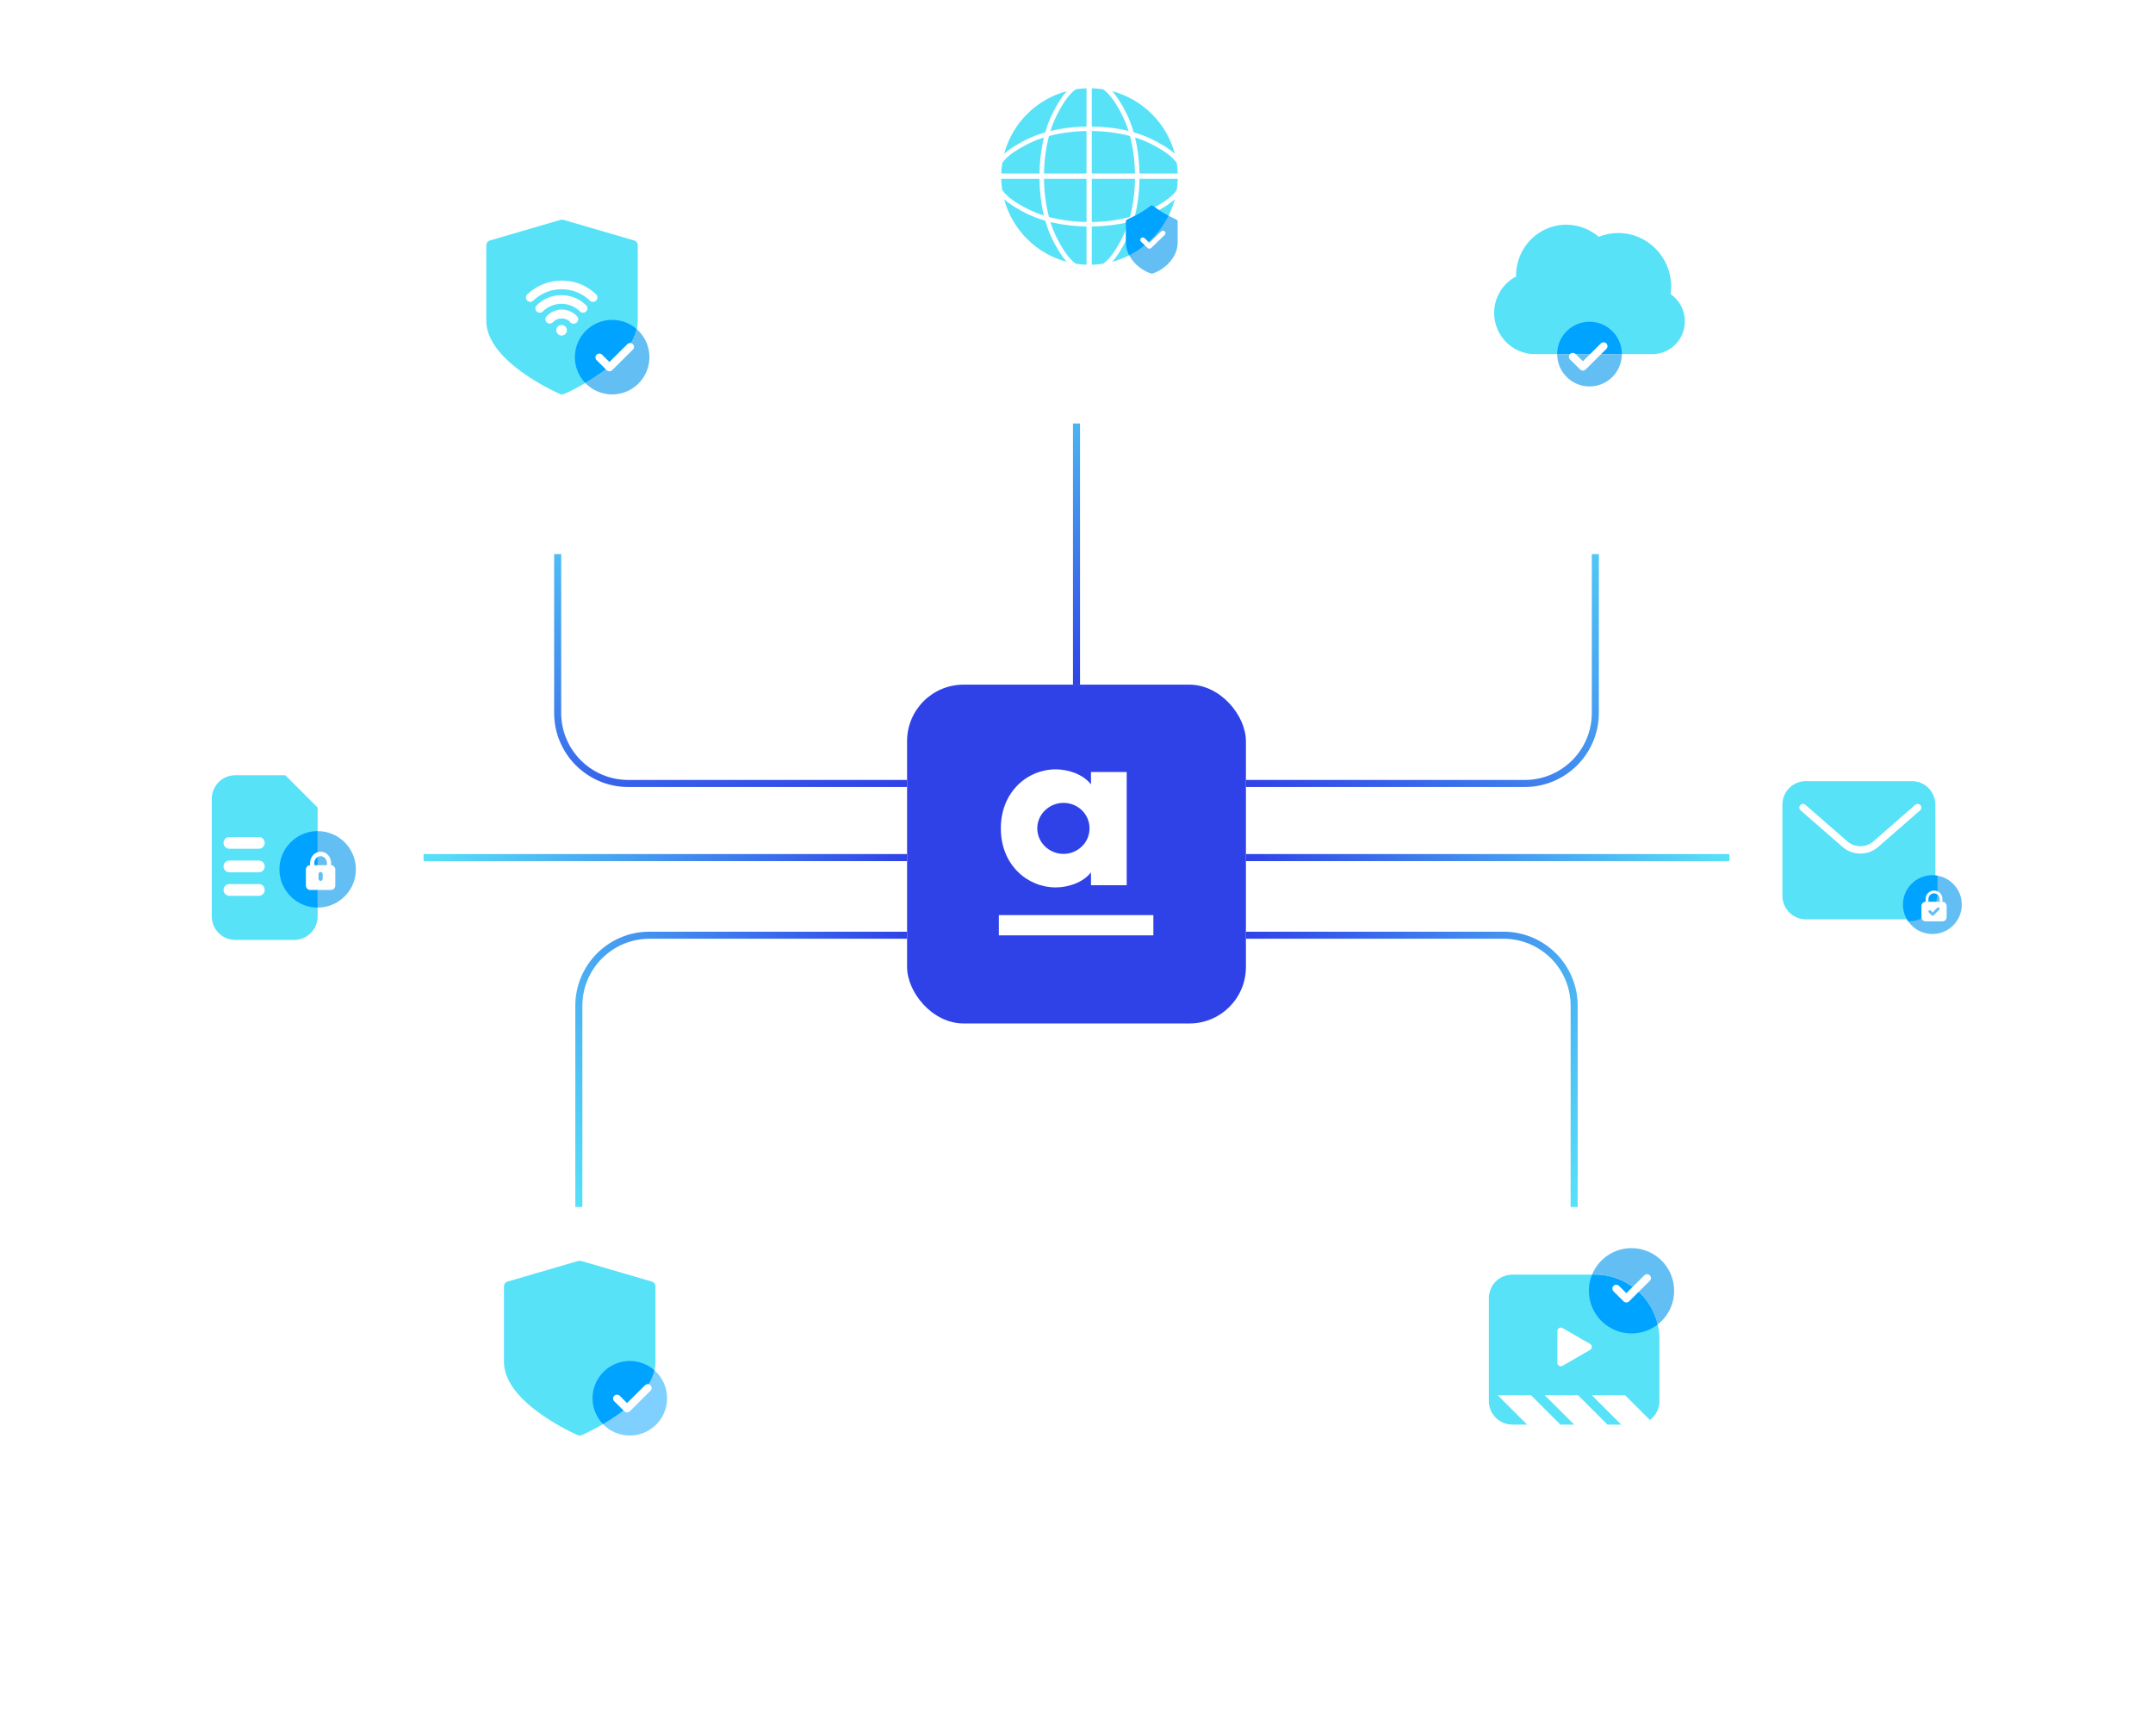 <svg width="610" height="492" viewBox="0 0 610 492" fill="none" xmlns="http://www.w3.org/2000/svg">
<path d="M353 265H426C437.046 265 446 273.954 446 285V342" stroke="url(#paint0_linear_1749_14725)" stroke-width="2"/>
<path d="M257 265H184C172.954 265 164 273.954 164 285V342" stroke="url(#paint1_linear_1749_14725)" stroke-width="2"/>
<path d="M353 222H432C443.046 222 452 213.046 452 202V127" stroke="url(#paint2_linear_1749_14725)" stroke-width="2"/>
<path d="M257 222H178C166.954 222 158 213.046 158 202V127" stroke="url(#paint3_linear_1749_14725)" stroke-width="2"/>
<path d="M353 243H490" stroke="url(#paint4_linear_1749_14725)" stroke-width="2"/>
<path d="M120 243H257" stroke="url(#paint5_linear_1749_14725)" stroke-width="2"/>
<rect x="257" y="194" width="96" height="96" rx="16" fill="#2F42E7"/>
<path d="M309.101 218.756V222.267C306.759 219.238 302.424 218 299.119 218C291.136 217.998 283.562 224.332 283.562 234.727C283.562 245.122 291.134 251.454 299.119 251.454C302.424 251.454 306.761 250.214 309.101 247.186V250.834H319.219V218.756H309.101ZM301.322 241.955C297.33 241.955 293.888 238.789 293.888 234.727C293.888 230.665 297.329 227.499 301.322 227.499C305.316 227.499 308.689 230.597 308.689 234.727C308.689 238.857 305.247 241.955 301.322 241.955Z" fill="white"/>
<path d="M326.78 259.3H283V265.036H326.78V259.3Z" fill="white"/>
<path d="M305 90L305 194" stroke="url(#paint6_linear_1749_14725)" stroke-width="2"/>
<g filter="url(#filter0_d_1749_14725)">
<rect x="40" y="203" width="80" height="80" rx="12" fill="white"/>
</g>
<path fill-rule="evenodd" clip-rule="evenodd" d="M66.667 219.666C62.985 219.666 60 222.651 60 226.333V259.666C60 263.348 62.985 266.333 66.667 266.333H83.333C87.015 266.333 90 263.346 90 259.664V228.833L80.833 219.666H66.667ZM65 237.166C64.079 237.166 63.333 237.912 63.333 238.833C63.333 239.753 64.079 240.499 65 240.499H73.333C74.254 240.499 75 239.753 75 238.833C75 237.912 74.254 237.166 73.333 237.166H65ZM63.333 245.499C63.333 244.579 64.079 243.833 65 243.833H73.333C74.254 243.833 75 244.579 75 245.499C75 246.42 74.254 247.166 73.333 247.166H65C64.079 247.166 63.333 246.42 63.333 245.499ZM65 250.499C64.079 250.499 63.333 251.246 63.333 252.166C63.333 253.086 64.079 253.833 65 253.833H73.333C74.254 253.833 75 253.086 75 252.166C75 251.246 74.254 250.499 73.333 250.499H65Z" fill="#57E2F8"/>
<path fill-rule="evenodd" clip-rule="evenodd" d="M90.001 235.499V257.166C84.018 257.166 79.168 252.316 79.168 246.333C79.168 240.35 84.018 235.499 90.001 235.499Z" fill="#00A3FF"/>
<path fill-rule="evenodd" clip-rule="evenodd" d="M90 257.166C95.983 257.166 100.833 252.316 100.833 246.333C100.833 240.35 95.983 235.499 90 235.499V257.166Z" fill="#63BFF3"/>
<path d="M93.811 245.157V244.519C93.811 242.762 92.476 241.333 90.835 241.333C89.194 241.333 87.859 242.762 87.859 244.519V245.157C87.201 245.157 86.668 245.727 86.668 246.431V250.892C86.668 251.596 87.201 252.166 87.859 252.166H93.811C94.468 252.166 95.001 251.596 95.001 250.892V246.431C95.001 245.727 94.468 245.157 93.811 245.157ZM89.049 244.519C89.049 243.465 89.85 242.608 90.835 242.608C91.819 242.608 92.62 243.465 92.62 244.519V245.157H89.049V244.519ZM91.43 248.98C91.43 249.332 91.163 249.617 90.835 249.617C90.506 249.617 90.239 249.332 90.239 248.98V247.706C90.239 247.354 90.506 247.068 90.835 247.068C91.163 247.068 91.43 247.354 91.43 247.706V248.98Z" fill="white"/>
<g filter="url(#filter1_d_1749_14725)">
<rect x="119" y="47" width="80" height="80" rx="12" fill="white"/>
</g>
<path d="M179.636 68.128L159.667 62.3C159.387 62.218 159.089 62.218 158.81 62.3L138.84 68.128C138.209 68.312 137.777 68.877 137.777 69.517V90.886C137.777 93.666 138.934 96.511 141.215 99.343C142.957 101.506 145.368 103.677 148.379 105.798C153.438 109.36 158.419 111.546 158.629 111.637C158.823 111.721 159.031 111.764 159.238 111.764C159.446 111.764 159.654 111.721 159.848 111.637C160.057 111.546 165.039 109.36 170.098 105.798C173.109 103.677 175.519 101.506 177.261 99.343C179.542 96.511 180.699 93.666 180.699 90.886V69.517C180.699 68.877 180.267 68.312 179.636 68.128Z" fill="#57E2F8"/>
<path d="M162.474 91.721C162.114 91.721 161.815 91.601 161.575 91.302C160.976 90.583 160.078 90.223 159.119 90.223C158.161 90.223 157.322 90.583 156.663 91.302C156.184 91.781 155.405 91.841 154.926 91.361C154.447 90.882 154.387 90.103 154.866 89.624C155.944 88.426 157.502 87.707 159.179 87.707C160.797 87.707 162.354 88.426 163.492 89.624C163.971 90.103 163.912 90.942 163.432 91.361C163.073 91.661 162.773 91.721 162.474 91.721Z" fill="white"/>
<path d="M165.226 88.605C164.926 88.605 164.567 88.486 164.327 88.246C162.95 86.868 161.033 86.089 159.056 86.089C157.079 86.089 155.222 86.868 153.784 88.246C153.305 88.725 152.526 88.725 152.047 88.246C151.568 87.767 151.568 86.988 152.047 86.509C153.904 84.652 156.42 83.633 159.056 83.633C161.692 83.633 164.208 84.652 166.065 86.509C166.544 86.988 166.544 87.767 166.065 88.246C165.885 88.486 165.585 88.605 165.226 88.605Z" fill="white"/>
<path d="M167.983 85.55C167.683 85.55 167.383 85.43 167.144 85.191C164.987 83.094 162.112 81.956 159.117 81.956C156.121 81.956 153.246 83.094 151.089 85.191C150.61 85.67 149.832 85.67 149.352 85.131C148.873 84.652 148.873 83.873 149.412 83.394C152.048 80.878 155.522 79.5 159.177 79.5C162.831 79.5 166.305 80.878 168.881 83.394C169.36 83.873 169.42 84.652 168.941 85.131C168.641 85.43 168.342 85.55 167.983 85.55Z" fill="white"/>
<path d="M160.612 93.577C160.612 94.416 159.953 95.075 159.115 95.075C158.276 95.075 157.617 94.416 157.617 93.577C157.617 92.739 158.276 92.08 159.115 92.08C159.953 92.08 160.612 92.739 160.612 93.577Z" fill="white"/>
<path fill-rule="evenodd" clip-rule="evenodd" d="M180.418 93.276C178.557 91.637 176.114 90.642 173.439 90.642C167.607 90.642 162.879 95.37 162.879 101.203C162.879 104.048 164.004 106.631 165.834 108.53C167.173 107.746 168.632 106.83 170.097 105.798C173.109 103.677 175.519 101.506 177.261 99.343C178.892 97.318 179.948 95.286 180.418 93.276Z" fill="#00A3FF"/>
<path fill-rule="evenodd" clip-rule="evenodd" d="M165.836 108.53C167.175 107.746 168.634 106.83 170.1 105.798C173.111 103.677 175.521 101.505 177.264 99.342C178.894 97.318 179.951 95.286 180.42 93.277C182.616 95.212 184.001 98.045 184.001 101.202C184.001 107.034 179.273 111.763 173.44 111.763C170.454 111.763 167.757 110.523 165.836 108.53Z" fill="#63BFF3"/>
<path fill-rule="evenodd" clip-rule="evenodd" d="M169.03 102.052L171.885 104.887C171.988 104.988 172.109 105.069 172.243 105.124C172.377 105.179 172.52 105.208 172.665 105.208C172.81 105.208 172.953 105.179 173.087 105.124C173.221 105.069 173.342 104.988 173.444 104.887L179.309 99.065C179.411 98.963 179.492 98.842 179.548 98.71C179.603 98.577 179.632 98.434 179.632 98.291C179.632 98.147 179.603 98.005 179.548 97.872C179.492 97.739 179.411 97.618 179.309 97.517C179.206 97.415 179.085 97.335 178.951 97.28C178.817 97.225 178.674 97.196 178.529 97.196C178.385 97.196 178.241 97.225 178.107 97.28C177.974 97.335 177.852 97.415 177.75 97.517L172.665 102.565L170.589 100.504C170.382 100.299 170.102 100.183 169.809 100.183C169.517 100.183 169.237 100.299 169.03 100.504C168.823 100.709 168.707 100.988 168.707 101.278C168.707 101.568 168.823 101.846 169.03 102.052Z" fill="white"/>
<g filter="url(#filter2_d_1749_14725)">
<rect x="406" y="342" width="80" height="80" rx="12" fill="white"/>
</g>
<path fill-rule="evenodd" clip-rule="evenodd" d="M421.832 367.832C421.832 364.15 424.817 361.166 428.499 361.166H451.832C461.957 361.166 470.165 369.374 470.165 379.499V396.999C470.165 399.198 469.1 401.149 467.458 402.363L460.427 395.332L451 395.332L459.333 403.666H455.427L447.094 395.332L437.666 395.332L445.999 403.666H442.094L433.76 395.332L424.333 395.332L432.666 403.666H428.499C424.817 403.666 421.832 400.681 421.832 396.999V367.832ZM450.515 382.499C451.165 382.124 451.165 381.186 450.515 380.811L442.705 376.302C442.055 375.927 441.244 376.396 441.244 377.145V386.164C441.244 386.914 442.055 387.383 442.705 387.008L450.515 382.499Z" fill="#57E2F8"/>
<path fill-rule="evenodd" clip-rule="evenodd" d="M469.68 375.28C467.63 376.88 465.052 377.833 462.251 377.833C455.578 377.833 450.168 372.423 450.168 365.749C450.168 364.127 450.488 362.579 451.068 361.166H451.834C460.507 361.166 467.774 367.189 469.68 375.28Z" fill="#00A3FF"/>
<path fill-rule="evenodd" clip-rule="evenodd" d="M469.678 375.28C472.512 373.069 474.333 369.622 474.333 365.749C474.333 359.076 468.923 353.666 462.25 353.666C457.199 353.666 452.872 356.765 451.066 361.166H451.833C460.506 361.166 467.773 367.189 469.678 375.28Z" fill="#63BFF3"/>
<path fill-rule="evenodd" clip-rule="evenodd" d="M457.151 365.909L460.007 368.744C460.109 368.846 460.23 368.927 460.364 368.982C460.498 369.037 460.641 369.065 460.786 369.065C460.931 369.065 461.074 369.037 461.208 368.982C461.342 368.927 461.463 368.846 461.566 368.744L467.43 362.922C467.532 362.821 467.613 362.7 467.669 362.567C467.724 362.434 467.753 362.292 467.753 362.148C467.753 362.005 467.724 361.862 467.669 361.73C467.613 361.597 467.532 361.476 467.43 361.375C467.328 361.273 467.206 361.192 467.072 361.137C466.938 361.082 466.795 361.054 466.65 361.054C466.506 361.054 466.362 361.082 466.229 361.137C466.095 361.192 465.973 361.273 465.871 361.375L460.786 366.423L458.71 364.362C458.503 364.156 458.223 364.041 457.93 364.041C457.638 364.041 457.358 364.156 457.151 364.362C456.944 364.567 456.828 364.845 456.828 365.136C456.828 365.426 456.944 365.704 457.151 365.909Z" fill="white"/>
<g filter="url(#filter3_d_1749_14725)">
<rect x="410" y="47" width="80" height="80" rx="12" fill="white"/>
</g>
<path d="M434.828 100.333C428.489 100.333 423.332 95.108 423.332 88.684C423.332 84.282 425.769 80.316 429.543 78.339C429.542 78.248 429.541 78.158 429.541 78.068C429.541 70.127 435.916 63.667 443.753 63.667C447.126 63.667 450.402 64.902 452.957 67.1C454.712 66.394 456.601 66.026 458.499 66.026C466.763 66.026 473.487 72.839 473.487 81.213C473.487 81.929 473.437 82.643 473.339 83.348C475.831 85.053 477.367 87.912 477.367 91.044C477.367 96.166 473.255 100.333 468.2 100.333H434.828Z" fill="#57E2F8"/>
<path fill-rule="evenodd" clip-rule="evenodd" d="M459.517 100.333H441.184C441.184 95.271 445.288 91.167 450.35 91.167C455.413 91.167 459.517 95.271 459.517 100.333Z" fill="#00A3FF"/>
<path fill-rule="evenodd" clip-rule="evenodd" d="M441.184 100.333L459.517 100.333C459.517 105.396 455.413 109.5 450.35 109.5C445.288 109.5 441.184 105.396 441.184 100.333" fill="#63BFF3"/>
<path fill-rule="evenodd" clip-rule="evenodd" d="M444.839 101.855L447.694 104.69C447.796 104.792 447.918 104.873 448.052 104.928C448.185 104.983 448.329 105.011 448.474 105.011C448.618 105.011 448.762 104.983 448.895 104.928C449.029 104.873 449.151 104.792 449.253 104.69L455.117 98.868C455.22 98.767 455.301 98.646 455.356 98.513C455.412 98.38 455.44 98.238 455.44 98.094C455.44 97.951 455.412 97.808 455.356 97.676C455.301 97.543 455.22 97.422 455.117 97.321C455.015 97.219 454.893 97.138 454.76 97.083C454.626 97.028 454.483 97 454.338 97C454.193 97 454.05 97.028 453.916 97.083C453.782 97.138 453.661 97.219 453.558 97.321L448.474 102.369L446.397 100.308C446.191 100.102 445.91 99.987 445.618 99.987C445.326 99.987 445.045 100.102 444.839 100.308C444.632 100.513 444.516 100.791 444.516 101.082C444.516 101.372 444.632 101.65 444.839 101.855Z" fill="white"/>
<g filter="url(#filter4_d_1749_14725)">
<rect x="267" y="10" width="80" height="80" rx="12" fill="white"/>
</g>
<path fill-rule="evenodd" clip-rule="evenodd" d="M307.834 50.68V62.9C304.161 62.837 300.512 62.365 297.205 61.484C296.311 58.124 295.839 54.412 295.789 50.68H307.834ZM309.334 50.68V62.903C313.07 62.854 316.787 62.383 320.15 61.488C321.045 58.127 321.517 54.413 321.568 50.68H309.334ZM321.565 49.18H309.334V37.125C313.07 37.174 316.787 37.646 320.15 38.54C321.032 41.851 321.503 45.503 321.565 49.18ZM322.849 50.68C322.802 54.249 322.382 57.801 321.587 61.073C322.995 60.633 324.329 60.114 325.561 59.516C328.824 57.924 332.009 55.96 333.403 53.85C333.563 52.813 333.658 51.755 333.687 50.68H322.849ZM333.682 49.18H322.846C322.789 45.668 322.369 42.176 321.587 38.955C322.996 39.395 324.329 39.914 325.561 40.513C328.824 42.104 332.009 44.068 333.403 46.179C333.554 47.161 333.648 48.163 333.682 49.18ZM307.834 49.18H295.792C295.854 45.505 296.325 41.854 297.205 38.544C300.512 37.663 304.161 37.191 307.834 37.128V49.18ZM294.51 49.18C294.568 45.67 294.987 42.179 295.769 38.959C294.366 39.398 293.037 39.916 291.81 40.513C288.541 42.107 285.342 44.074 283.959 46.189C283.808 47.169 283.715 48.167 283.682 49.18H294.51ZM283.672 49.54C283.669 49.698 283.668 49.856 283.668 50.014C283.668 51.315 283.767 52.592 283.959 53.839C285.342 55.954 288.541 57.922 291.81 59.516C293.037 60.112 294.366 60.63 295.769 61.069C294.975 57.798 294.554 54.247 294.508 50.68H283.681C283.671 50.432 283.671 50.184 283.671 49.935C283.671 49.801 283.671 49.67 283.672 49.54ZM297.62 62.921C300.838 63.703 304.326 64.123 307.834 64.181V75.013C306.821 74.98 305.824 74.886 304.845 74.735C302.733 73.349 300.768 70.154 299.177 66.889C298.579 65.659 298.06 64.328 297.62 62.921ZM291.106 60.631C288.63 59.427 286.24 58.003 284.502 56.444C286.795 65.088 293.6 71.895 302.242 74.191C300.685 72.454 299.264 70.066 298.061 67.593C297.306 66.042 296.67 64.339 296.155 62.534C294.354 62.02 292.654 61.385 291.106 60.631ZM319.735 62.924C316.46 63.719 312.905 64.139 309.334 64.184V75.017C309.274 75.02 309.214 75.022 309.154 75.023C310.293 75.002 311.413 74.905 312.51 74.736C314.622 73.351 316.588 70.155 318.18 66.889C318.777 65.66 319.296 64.33 319.735 62.924ZM319.295 67.593C320.051 66.043 320.686 64.342 321.2 62.538C323.008 62.023 324.712 61.387 326.265 60.631C328.736 59.429 331.122 58.009 332.859 56.453C330.563 65.095 323.756 71.9 315.112 74.193C316.67 72.456 318.092 70.067 319.295 67.593ZM319.735 37.104C316.46 36.309 312.905 35.889 309.334 35.844V25.009C310.41 25.036 311.469 25.132 312.506 25.291C314.62 26.682 316.587 29.871 318.18 33.139C318.777 34.368 319.296 35.698 319.735 37.104ZM332.859 43.575C331.122 42.02 328.736 40.599 326.265 39.398C324.712 38.641 323.008 38.005 321.2 37.49C320.686 35.686 320.051 33.985 319.295 32.434C318.092 29.96 316.67 27.572 315.112 25.835C323.756 28.128 330.563 34.933 332.859 43.575ZM307.834 35.847C304.326 35.905 300.838 36.325 297.62 37.108C298.06 35.701 298.579 34.369 299.177 33.139C300.769 29.872 302.735 26.684 304.849 25.292C305.826 25.142 306.823 25.048 307.834 25.014V35.847ZM296.155 37.494C296.67 35.689 297.306 33.986 298.061 32.434C299.264 29.962 300.685 27.574 302.242 25.837C293.6 28.133 286.795 34.94 284.502 43.584C286.24 42.025 288.63 40.601 291.106 39.398C292.654 38.643 294.354 38.009 296.155 37.494ZM308.682 75.028L308.661 75.028L308.76 75.027L308.682 75.028Z" fill="#57E2F8"/>
<path fill-rule="evenodd" clip-rule="evenodd" d="M326.342 77.536C326.269 77.536 326.197 77.529 326.124 77.507C322.407 76.294 319.016 72.686 319.016 68.794V62.818C319.016 62.542 319.183 62.295 319.43 62.179C320.94 61.503 323.786 60.117 325.899 58.388C326.153 58.178 326.524 58.178 326.778 58.388C328.898 60.117 331.744 61.503 333.247 62.179C333.502 62.295 333.661 62.542 333.661 62.818V68.794C333.661 72.693 330.292 76.265 326.56 77.507C326.487 77.529 326.415 77.536 326.342 77.536Z" fill="#63BFF3"/>
<path fill-rule="evenodd" clip-rule="evenodd" d="M331.06 61.121C328.658 65.95 324.739 69.893 319.927 72.326C319.349 71.221 319.012 70.022 319.012 68.794V62.818C319.012 62.542 319.179 62.295 319.426 62.179C320.936 61.504 323.782 60.117 325.895 58.389C326.149 58.178 326.52 58.178 326.774 58.389C328.088 59.46 329.681 60.4 331.06 61.121Z" fill="#00A3FF"/>
<path fill-rule="evenodd" clip-rule="evenodd" d="M323.274 68.464L325.141 70.27C325.207 70.335 325.287 70.386 325.374 70.421C325.462 70.456 325.556 70.474 325.65 70.474C325.745 70.474 325.839 70.456 325.926 70.421C326.013 70.386 326.093 70.335 326.16 70.27L329.994 66.562C330.061 66.497 330.114 66.421 330.15 66.336C330.186 66.251 330.205 66.161 330.205 66.069C330.205 65.978 330.186 65.887 330.15 65.802C330.114 65.718 330.061 65.641 329.994 65.576C329.927 65.512 329.848 65.46 329.76 65.425C329.673 65.39 329.579 65.372 329.484 65.372C329.39 65.372 329.296 65.39 329.208 65.425C329.121 65.46 329.042 65.512 328.975 65.576L325.65 68.791L324.293 67.479C324.158 67.348 323.974 67.275 323.783 67.275C323.592 67.275 323.409 67.348 323.274 67.479C323.138 67.609 323.062 67.787 323.062 67.972C323.062 68.156 323.138 68.334 323.274 68.464Z" fill="white"/>
<g filter="url(#filter5_d_1749_14725)">
<rect x="490" y="203" width="80" height="80" rx="12" fill="white"/>
</g>
<path fill-rule="evenodd" clip-rule="evenodd" d="M511.667 221.334C507.985 221.334 505 224.319 505 228.001V253.834C505 257.516 507.985 260.501 511.667 260.501H541.667C545.349 260.501 548.333 257.516 548.333 253.834V228.001C548.333 224.319 545.349 221.334 541.667 221.334H511.667ZM511.518 228.049C511.084 227.671 510.426 227.716 510.048 228.15C509.67 228.583 509.715 229.241 510.149 229.619L522.018 239.967C524.921 242.498 529.246 242.498 532.149 239.967L544.018 229.619C544.451 229.241 544.497 228.583 544.119 228.15C543.74 227.716 543.082 227.671 542.649 228.049L530.78 238.397C528.661 240.243 525.505 240.243 523.387 238.397L511.518 228.049Z" fill="#57E2F8"/>
<circle cx="547.498" cy="256.33" r="8.33" fill="#63BFF3"/>
<path fill-rule="evenodd" clip-rule="evenodd" d="M548.938 248.124V253.047C548.938 257.455 545.365 261.028 540.957 261.028H540.619C539.703 259.691 539.168 258.073 539.168 256.33C539.168 251.73 542.897 248 547.498 248C547.989 248 548.47 248.043 548.938 248.124Z" fill="#00A3FF"/>
<path d="M550.345 255.517H545.585C544.927 255.517 544.395 256.05 544.395 256.707V259.881C544.395 260.538 544.927 261.071 545.585 261.071H550.345C551.002 261.071 551.535 260.538 551.535 259.881V256.707C551.535 256.05 551.002 255.517 550.345 255.517Z" fill="white"/>
<path d="M547.962 252.344C547.331 252.344 546.726 252.595 546.279 253.041C545.833 253.488 545.582 254.093 545.582 254.724V255.518H546.375V254.724C546.375 254.303 546.543 253.9 546.84 253.602C547.138 253.305 547.541 253.137 547.962 253.137C548.383 253.137 548.787 253.305 549.084 253.602C549.382 253.9 549.549 254.303 549.549 254.724V255.518H550.343V254.724C550.343 254.093 550.092 253.488 549.645 253.041C549.199 252.595 548.594 252.344 547.962 252.344Z" fill="white"/>
<path d="M547.571 259.484C547.518 259.485 547.467 259.475 547.418 259.455C547.37 259.435 547.326 259.406 547.289 259.369L546.496 258.576C546.421 258.501 546.379 258.4 546.379 258.294C546.379 258.188 546.421 258.087 546.496 258.012C546.57 257.938 546.672 257.896 546.777 257.896C546.883 257.896 546.984 257.938 547.059 258.012L547.571 258.528L548.876 257.219C548.951 257.144 549.052 257.102 549.157 257.102C549.263 257.102 549.364 257.144 549.439 257.219C549.514 257.294 549.556 257.395 549.556 257.501C549.556 257.606 549.514 257.708 549.439 257.782L547.852 259.369C547.815 259.406 547.771 259.435 547.723 259.455C547.675 259.475 547.623 259.485 547.571 259.484Z" fill="#63BFF3"/>
<g filter="url(#filter6_d_1749_14725)">
<rect x="124" y="342" width="80" height="80" rx="12" fill="white"/>
</g>
<path d="M184.64 363.127L164.671 357.299C164.391 357.217 164.093 357.217 163.814 357.299L143.844 363.127C143.213 363.311 142.781 363.876 142.781 364.516V385.885C142.781 388.665 143.938 391.51 146.219 394.342C147.961 396.505 150.372 398.676 153.383 400.797C158.442 404.359 163.423 406.545 163.633 406.636C163.827 406.72 164.034 406.763 164.242 406.763C164.45 406.763 164.658 406.72 164.852 406.636C165.061 406.545 170.043 404.359 175.101 400.797C178.113 398.676 180.523 396.505 182.265 394.342C184.546 391.51 185.703 388.665 185.703 385.885V364.516C185.703 363.876 185.271 363.311 184.64 363.127Z" fill="#57E2F8"/>
<path fill-rule="evenodd" clip-rule="evenodd" d="M185.422 388.276C183.562 386.636 181.119 385.641 178.443 385.641C172.611 385.641 167.883 390.369 167.883 396.201C167.883 399.047 169.008 401.63 170.839 403.529C172.177 402.746 173.636 401.829 175.102 400.797C178.113 398.676 180.524 396.505 182.266 394.342C183.897 392.317 184.953 390.285 185.422 388.276Z" fill="#00A3FF"/>
<path fill-rule="evenodd" clip-rule="evenodd" d="M170.836 403.528C172.175 402.744 173.634 401.828 175.1 400.795C178.112 398.675 180.522 396.503 182.264 394.34C183.895 392.316 184.951 390.285 185.42 388.275C187.616 390.211 189.002 393.044 189.002 396.201C189.002 402.034 184.274 406.762 178.441 406.762C175.454 406.762 172.757 405.522 170.836 403.528Z" fill="#00A3FF" fill-opacity="0.5"/>
<path fill-rule="evenodd" clip-rule="evenodd" d="M174.03 397.051L176.885 399.886C176.988 399.988 177.109 400.068 177.243 400.123C177.377 400.178 177.52 400.207 177.665 400.207C177.81 400.207 177.953 400.178 178.087 400.123C178.221 400.068 178.342 399.988 178.444 399.886L184.309 394.064C184.411 393.962 184.492 393.841 184.548 393.709C184.603 393.576 184.632 393.433 184.632 393.29C184.632 393.146 184.603 393.004 184.548 392.871C184.492 392.738 184.411 392.617 184.309 392.516C184.206 392.414 184.085 392.334 183.951 392.279C183.817 392.224 183.674 392.195 183.529 392.195C183.385 392.195 183.241 392.224 183.107 392.279C182.974 392.334 182.852 392.414 182.75 392.516L177.665 397.564L175.589 395.503C175.382 395.298 175.102 395.182 174.809 395.182C174.517 395.182 174.237 395.298 174.03 395.503C173.823 395.708 173.707 395.987 173.707 396.277C173.707 396.567 173.823 396.846 174.03 397.051Z" fill="white"/>
<defs>
<filter id="filter0_d_1749_14725" x="0" y="193" width="160" height="160" filterUnits="userSpaceOnUse" color-interpolation-filters="sRGB">
<feFlood flood-opacity="0" result="BackgroundImageFix"/>
<feColorMatrix in="SourceAlpha" type="matrix" values="0 0 0 0 0 0 0 0 0 0 0 0 0 0 0 0 0 0 127 0" result="hardAlpha"/>
<feOffset dy="30"/>
<feGaussianBlur stdDeviation="20"/>
<feColorMatrix type="matrix" values="0 0 0 0 0 0 0 0 0 0 0 0 0 0 0.204 0 0 0 0.08 0"/>
<feBlend mode="normal" in2="BackgroundImageFix" result="effect1_dropShadow_1749_14725"/>
<feBlend mode="normal" in="SourceGraphic" in2="effect1_dropShadow_1749_14725" result="shape"/>
</filter>
<filter id="filter1_d_1749_14725" x="79" y="37" width="160" height="160" filterUnits="userSpaceOnUse" color-interpolation-filters="sRGB">
<feFlood flood-opacity="0" result="BackgroundImageFix"/>
<feColorMatrix in="SourceAlpha" type="matrix" values="0 0 0 0 0 0 0 0 0 0 0 0 0 0 0 0 0 0 127 0" result="hardAlpha"/>
<feOffset dy="30"/>
<feGaussianBlur stdDeviation="20"/>
<feColorMatrix type="matrix" values="0 0 0 0 0 0 0 0 0 0 0 0 0 0 0.204 0 0 0 0.08 0"/>
<feBlend mode="normal" in2="BackgroundImageFix" result="effect1_dropShadow_1749_14725"/>
<feBlend mode="normal" in="SourceGraphic" in2="effect1_dropShadow_1749_14725" result="shape"/>
</filter>
<filter id="filter2_d_1749_14725" x="366" y="332" width="160" height="160" filterUnits="userSpaceOnUse" color-interpolation-filters="sRGB">
<feFlood flood-opacity="0" result="BackgroundImageFix"/>
<feColorMatrix in="SourceAlpha" type="matrix" values="0 0 0 0 0 0 0 0 0 0 0 0 0 0 0 0 0 0 127 0" result="hardAlpha"/>
<feOffset dy="30"/>
<feGaussianBlur stdDeviation="20"/>
<feColorMatrix type="matrix" values="0 0 0 0 0 0 0 0 0 0 0 0 0 0 0.204 0 0 0 0.08 0"/>
<feBlend mode="normal" in2="BackgroundImageFix" result="effect1_dropShadow_1749_14725"/>
<feBlend mode="normal" in="SourceGraphic" in2="effect1_dropShadow_1749_14725" result="shape"/>
</filter>
<filter id="filter3_d_1749_14725" x="370" y="37" width="160" height="160" filterUnits="userSpaceOnUse" color-interpolation-filters="sRGB">
<feFlood flood-opacity="0" result="BackgroundImageFix"/>
<feColorMatrix in="SourceAlpha" type="matrix" values="0 0 0 0 0 0 0 0 0 0 0 0 0 0 0 0 0 0 127 0" result="hardAlpha"/>
<feOffset dy="30"/>
<feGaussianBlur stdDeviation="20"/>
<feColorMatrix type="matrix" values="0 0 0 0 0 0 0 0 0 0 0 0 0 0 0.204 0 0 0 0.08 0"/>
<feBlend mode="normal" in2="BackgroundImageFix" result="effect1_dropShadow_1749_14725"/>
<feBlend mode="normal" in="SourceGraphic" in2="effect1_dropShadow_1749_14725" result="shape"/>
</filter>
<filter id="filter4_d_1749_14725" x="227" y="0" width="160" height="160" filterUnits="userSpaceOnUse" color-interpolation-filters="sRGB">
<feFlood flood-opacity="0" result="BackgroundImageFix"/>
<feColorMatrix in="SourceAlpha" type="matrix" values="0 0 0 0 0 0 0 0 0 0 0 0 0 0 0 0 0 0 127 0" result="hardAlpha"/>
<feOffset dy="30"/>
<feGaussianBlur stdDeviation="20"/>
<feColorMatrix type="matrix" values="0 0 0 0 0 0 0 0 0 0 0 0 0 0 0.204 0 0 0 0.08 0"/>
<feBlend mode="normal" in2="BackgroundImageFix" result="effect1_dropShadow_1749_14725"/>
<feBlend mode="normal" in="SourceGraphic" in2="effect1_dropShadow_1749_14725" result="shape"/>
</filter>
<filter id="filter5_d_1749_14725" x="450" y="193" width="160" height="160" filterUnits="userSpaceOnUse" color-interpolation-filters="sRGB">
<feFlood flood-opacity="0" result="BackgroundImageFix"/>
<feColorMatrix in="SourceAlpha" type="matrix" values="0 0 0 0 0 0 0 0 0 0 0 0 0 0 0 0 0 0 127 0" result="hardAlpha"/>
<feOffset dy="30"/>
<feGaussianBlur stdDeviation="20"/>
<feColorMatrix type="matrix" values="0 0 0 0 0 0 0 0 0 0 0 0 0 0 0.204 0 0 0 0.08 0"/>
<feBlend mode="normal" in2="BackgroundImageFix" result="effect1_dropShadow_1749_14725"/>
<feBlend mode="normal" in="SourceGraphic" in2="effect1_dropShadow_1749_14725" result="shape"/>
</filter>
<filter id="filter6_d_1749_14725" x="84" y="332" width="160" height="160" filterUnits="userSpaceOnUse" color-interpolation-filters="sRGB">
<feFlood flood-opacity="0" result="BackgroundImageFix"/>
<feColorMatrix in="SourceAlpha" type="matrix" values="0 0 0 0 0 0 0 0 0 0 0 0 0 0 0 0 0 0 127 0" result="hardAlpha"/>
<feOffset dy="30"/>
<feGaussianBlur stdDeviation="20"/>
<feColorMatrix type="matrix" values="0 0 0 0 0 0 0 0 0 0 0 0 0 0 0.204 0 0 0 0.08 0"/>
<feBlend mode="normal" in2="BackgroundImageFix" result="effect1_dropShadow_1749_14725"/>
<feBlend mode="normal" in="SourceGraphic" in2="effect1_dropShadow_1749_14725" result="shape"/>
</filter>
<linearGradient id="paint0_linear_1749_14725" x1="353" y1="265" x2="452.367" y2="332.648" gradientUnits="userSpaceOnUse">
<stop stop-color="#2F42E7"/>
<stop offset="1" stop-color="#57E2F8"/>
</linearGradient>
<linearGradient id="paint1_linear_1749_14725" x1="257" y1="265" x2="157.447" y2="334.631" gradientUnits="userSpaceOnUse">
<stop stop-color="#2F42E7"/>
<stop offset="1" stop-color="#57E2F8"/>
</linearGradient>
<linearGradient id="paint2_linear_1749_14725" x1="452" y1="127" x2="364.405" y2="231.555" gradientUnits="userSpaceOnUse">
<stop stop-color="#57E2F8"/>
<stop offset="1" stop-color="#2F42E7"/>
</linearGradient>
<linearGradient id="paint3_linear_1749_14725" x1="158" y1="127" x2="191.923" y2="241.312" gradientUnits="userSpaceOnUse">
<stop stop-color="#57E2F8"/>
<stop offset="1" stop-color="#2F42E7"/>
</linearGradient>
<linearGradient id="paint4_linear_1749_14725" x1="353" y1="243" x2="489.999" y2="242.709" gradientUnits="userSpaceOnUse">
<stop stop-color="#2F42E7"/>
<stop offset="1" stop-color="#57E2F8"/>
</linearGradient>
<linearGradient id="paint5_linear_1749_14725" x1="120" y1="243" x2="256.999" y2="242.709" gradientUnits="userSpaceOnUse">
<stop stop-color="#57E2F8"/>
<stop offset="1" stop-color="#2F42E7"/>
</linearGradient>
<linearGradient id="paint6_linear_1749_14725" x1="305" y1="90" x2="327.266" y2="189.554" gradientUnits="userSpaceOnUse">
<stop stop-color="#57E2F8"/>
<stop offset="1" stop-color="#2F42E7"/>
</linearGradient>
</defs>
</svg>
